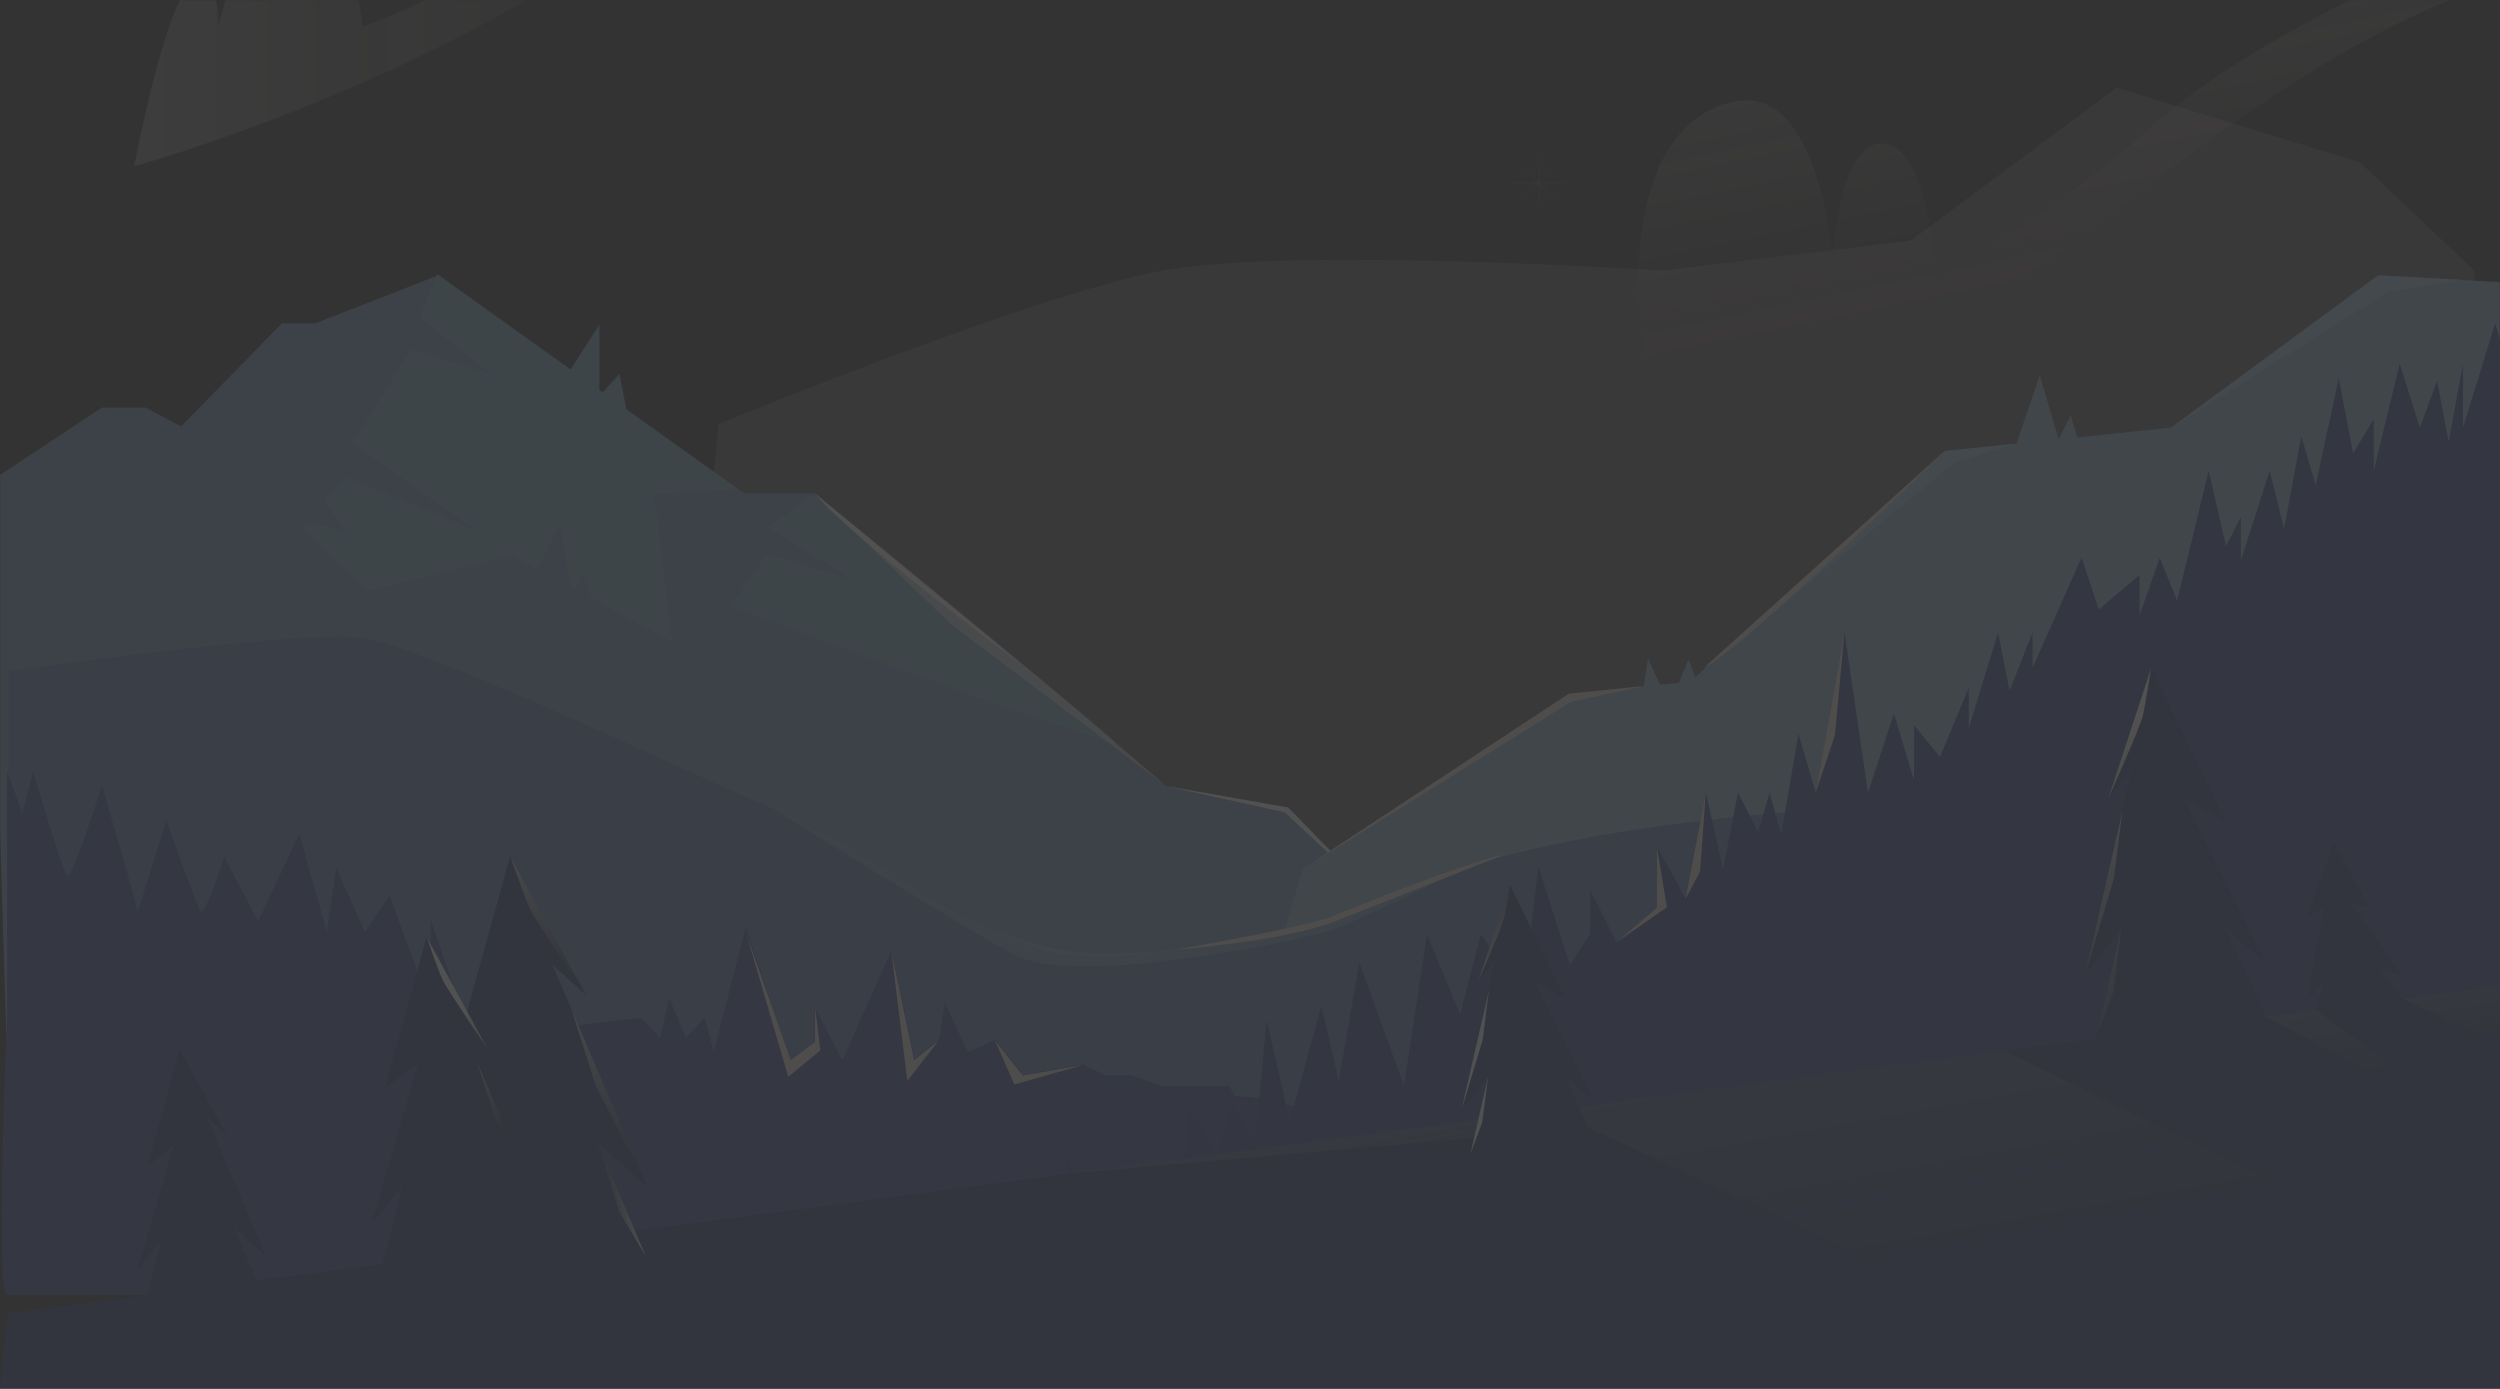 <svg width="1440" height="800" viewBox="0 0 1440 800" fill="none" xmlns="http://www.w3.org/2000/svg">
<rect x="0" y="0" width="1440" height="800" fill="#333333" stroke="none"/>
<mask id="mask0" mask-type="alpha" maskUnits="userSpaceOnUse" x="0" y="0" width="1440" height="800">
<rect opacity="0.15" width="1440" height="800" fill="url(#paint0_linear)"/>
</mask>
<g mask="url(#mask0)">
<path opacity="0.31" d="M413.87 244.346C413.87 244.346 594.637 169.725 669.668 155.863C744.699 142.002 958.248 155.863 958.248 155.863L1100.69 138.536L1219.12 50.515L1359.26 93.486L1425.29 155.863V530.357H386.167L413.87 244.346Z" fill="#CBB3BE"/>
<path d="M-6 277.551L58.804 234.73H83.786L104.315 245.621L162.441 186.217H181.734L251.979 158.742L428.83 284.233H469.394L671.473 452.792L741.966 465.168L816.664 541.156L671.473 624.569L564.126 686.201L4.883 638.183L-6 277.551Z" fill="#709CC0"/>
<path d="M251.979 158L241.59 182.752L281.907 214.681L236.396 201.315L203.252 255.522L274.487 305.768L198.305 274.581L186.928 288.194L198.305 305.768L175.55 300.57V305.768L211.662 340.667L295.264 320.124L387.276 369.627L376.887 284.976L424.624 281.511L251.979 158Z" fill="#7DAEC9"/>
<path d="M468.652 284.976L441.692 303.54L490.171 333.489L441.692 319.133L421.162 349.083C421.162 349.083 604.691 418.883 642.04 428.041C648.718 429.774 468.652 284.976 468.652 284.976Z" fill="#7DAEC9"/>
<path d="M327.666 214.434L345.227 186.959V228.047L356.852 215.424L361.552 239.928L344.732 234.73L327.666 214.434Z" fill="#7DAEC9"/>
<path d="M307.385 331.509L322.472 302.302L329.893 345.123L335.087 330.024L344.733 353.538L327.667 360.469L309.858 346.608L307.385 331.509Z" fill="#709CC0"/>
<path opacity="0.64" d="M469.394 284.234L548.544 360.221L671.721 452.793C609.143 398.834 541.124 342.4 469.394 284.234Z" fill="#F1E5DA"/>
<path d="M469.394 284.234L588.366 382.745C588.366 382.993 489.182 308.985 469.394 284.234Z" fill="white"/>
<path d="M671.473 452.793L741.966 465.169L790.198 514.672L739.987 467.891L671.473 452.793Z" fill="white"/>
<path opacity="0.32" d="M460.966 -132C460.966 -132 305.595 -20.183 208.863 15.395C208.863 15.395 192.933 -109.59 170.308 -88.567C147.914 -67.544 125.521 15.395 125.521 15.395C125.521 15.395 127.829 -13.252 112.131 -10.018C96.663 -6.784 77.27 95.792 77.27 95.792C77.27 95.792 347.612 21.863 460.966 -132Z" fill="url(#paint1_linear)"/>
<path opacity="0.48" d="M950.861 229.329C950.861 229.329 1073.22 232.102 1196.27 137.843C1319.32 43.584 1388.58 -4.007 1500.78 -26.648L1435.91 -36.351C1435.91 -36.351 1308.24 11.703 1240.36 72.001C1181.03 124.675 1114.77 162.563 1114.77 162.563C1114.77 162.563 1112.23 84.707 1084.99 82.628C1057.98 80.549 1055.67 151.705 1055.67 151.705C1055.67 151.705 1049.21 45.895 997.264 58.832C945.782 71.77 934.238 144.774 950.861 229.329Z" fill="url(#paint2_linear)"/>
<path d="M750.5 500.447L903.661 399.816L973.796 392.591L1119.99 259.965L1250.72 246.289L1369.59 158.818L1468.35 163.978L1523.01 689.839C1523.01 689.839 732.708 575.533 731.935 569.34C731.419 562.632 750.5 500.447 750.5 500.447Z" fill="#92B8CE"/>
<path d="M942.854 419.943L949.3 379.432L961.677 406.525L972.506 379.948L978.952 396.204L967.091 423.039L940.018 420.201" fill="#92B8CE"/>
<path d="M1159.96 259.966L1174.92 216.359L1185.75 252.999L1192.71 239.323L1198.9 259.966L1179.56 262.03L1159.96 259.966Z" fill="#92B8CE"/>
<path d="M1250.98 246.032L1375.52 168.107L1417.81 161.141L1369.85 158.56L1250.98 246.032Z" fill="#A1C7DB"/>
<path d="M1120.25 259.707L978.952 387.947L1125.67 266.416L1161.51 255.579L1120.25 259.707Z" fill="#A1C7DB"/>
<path d="M750.5 500.447L903.661 399.558L946.722 395.172L904.95 404.203L750.5 500.447Z" fill="#F1E5DA"/>
<path d="M981.531 384.593L1120.25 259.707C1120.25 259.707 1007.06 371.175 981.531 384.593Z" fill="#F1E5DA"/>
<path d="M5.01 386.658C5.01 386.658 169.385 363.094 207.016 367.252C244.647 371.411 414.563 453.887 444.344 465.207C474.126 476.527 558.622 535.67 602.948 547.684C647.505 559.697 768.247 533.36 805.185 514.878C891.067 472.138 1069.52 465.207 1069.52 465.207L1107.16 732.966L5.01 745.673V386.658Z" fill="#677FBF"/>
<path opacity="0.45" d="M444.344 464.976C443.652 464.514 465.353 473.755 523.069 508.871C546.155 522.964 587.249 549.07 634.345 549.301C689.984 549.763 741.005 535.901 765.707 528.97C809.571 516.726 824.116 504.713 846.279 498.706C846.279 498.706 780.713 531.281 765.707 536.132C750.47 540.984 620.263 569.4 584.017 549.763C547.54 530.126 444.344 464.976 444.344 464.976Z" fill="#A1C7DB"/>
<path d="M677.517 546.991C677.517 546.991 754.856 533.36 767.785 527.815C780.713 522.271 843.97 496.858 866.364 492.237C866.364 492.237 798.721 519.036 769.17 530.588C739.619 542.139 677.517 546.991 677.517 546.991Z" fill="#F1E5DA"/>
<g opacity="0.43">
<g opacity="0.43">
<path opacity="0.43" d="M886.218 122.596C885.987 122.596 885.757 114.972 885.757 105.5C885.757 96.028 885.987 88.404 886.218 88.404C886.449 88.404 886.68 96.028 886.68 105.5C886.68 114.972 886.449 122.596 886.218 122.596Z" fill="white"/>
</g>
<g opacity="0.43">
<path opacity="0.43" d="M903.302 105.5C903.302 105.731 895.684 105.962 886.218 105.962C876.753 105.962 869.134 105.731 869.134 105.5C869.134 105.269 876.753 105.038 886.218 105.038C895.684 105.038 903.302 105.269 903.302 105.5Z" fill="white"/>
</g>
<g opacity="0.43">
<path opacity="0.43" d="M893.606 98.338C893.837 98.569 890.143 102.496 885.526 106.886C880.908 111.506 876.984 114.972 876.984 114.972C876.753 114.741 880.447 110.813 885.064 106.424C889.45 101.803 893.375 98.107 893.606 98.338Z" fill="white"/>
</g>
<g opacity="0.43">
<path opacity="0.43" d="M898.223 117.513C897.992 117.744 893.144 113.123 887.373 107.348C881.601 101.572 876.984 96.721 877.215 96.49C877.445 96.258 882.294 100.879 888.065 106.655C893.837 112.661 898.454 117.513 898.223 117.513Z" fill="white"/>
</g>
</g>
<path d="M874.677 665.045L721.152 632.008L711.456 631.315L707.993 625.539H685.137H668.515L651.893 619.302H636.656L623.727 613.064L589.329 619.302L573.399 598.971L557.469 605.902L544.31 577.717L540.847 598.74L526.764 610.292L513.605 546.99L485.209 610.754L469.279 580.027V600.357L455.197 610.985L429.571 534.284L411.101 605.671L405.792 586.265L395.172 597.816L385.476 574.945L380.166 597.816L369.546 586.265L321.988 591.579L301.21 540.06L269.12 591.579L248.111 529.894V580.027L224.332 515.802L210.25 536.825L193.627 499.861L188.318 536.825L172.388 480.455L148.609 530.588L129.216 493.623C129.216 493.623 117.673 529.663 115.134 524.581C112.594 519.498 95.741 472.6 95.741 472.6C95.741 472.6 79.119 527.122 79.119 524.581C79.119 522.04 58.803 452.501 58.803 452.501C58.803 452.501 41.257 507.947 38.487 504.482C35.947 501.016 19.094 444.646 19.094 444.646L12.861 468.442L4.088 444.415V584.648C4.088 584.648 -2.838 745.904 4.088 745.904C11.014 745.904 1143.17 745.904 1143.17 745.904L874.677 665.045Z" fill="#4457A3"/>
<path d="M429.802 537.519L454.042 620.226L472.511 604.978L469.51 580.027V600.127L455.427 610.754L429.802 537.519Z" fill="#F1E5DA"/>
<path d="M513.374 547.453L522.609 622.536L540.616 599.433L526.533 610.754L513.374 547.453Z" fill="#F1E5DA"/>
<path d="M573.168 599.433L582.634 620.919L584.25 624.615L623.497 613.526L589.098 619.533L573.168 599.433Z" fill="#F1E5DA"/>
<path d="M729.635 587.571L742.903 645.934L761.145 579.273L771.096 622.699L782.981 554.379L808.687 625.465L821.954 538.337L841.026 584.252L852.912 538.337L871.984 564.337L879.447 556.039L886.08 499.336L904.323 556.039L915.932 537.784V512.613L931.134 542.762L954.353 522.847V487.719L970.937 517.592L982.546 456.463L992.496 500.996L1001.07 456.463L1012.67 479.421L1019.31 456.463L1025.94 481.081L1035.89 422.718L1045.84 456.463L1062.43 364.356L1075.97 456.463L1090.9 411.101L1102.51 449.548V417.74L1117.43 435.995L1134.02 396.165V419.399L1150.88 364.356L1157.51 397.824L1170.78 364.356V384.548L1198.97 321.206L1208.92 351.079L1232.42 331.164V354.398L1244.03 321.206L1253.98 346.1L1272.22 271.142L1282.17 314.568L1290.74 297.695V322.866L1307.32 271.142L1315.61 304.61L1325.56 251.227L1333.86 279.44L1347.12 217.758L1355.42 261.184L1367.3 241.269V271.142L1382.23 209.46L1393.84 246.248L1403.79 219.418L1410.42 254.546L1418.71 209.46V246.248L1437.23 186.226L1448.84 224.397L1457.13 194.524L1467.08 224.397L1482.01 179.588V760.999L626.26 770.957L612.992 666.125L651.136 715.913L658.046 666.125L680.159 699.317L684.581 637.636L701.165 666.125L709.734 635.976L723.001 657.551L729.635 587.571Z" fill="#3B4D92"/>
<path d="M931.134 542.762L954.352 522.847V487.719L960.157 522.57L931.134 542.762Z" fill="#F1E5DA"/>
<path d="M970.937 517.592L982.545 456.463L979.229 502.102L970.937 517.592Z" fill="#F1E5DA"/>
<path d="M1045.84 456.463L1062.43 364.356L1056.9 423.548L1045.84 456.463Z" fill="#F1E5DA"/>
<path d="M4.469 756.468L1480.7 562.34V799.87H0L4.469 756.468Z" fill="#2D4177"/>
<path opacity="0.32" d="M615.883 675.975L915.018 649.671L1239.13 799.87H1480.7L1482.01 765.674L1154.48 605.216L615.883 675.975Z" fill="url(#paint3_linear)"/>
<path opacity="0.32" d="M1383.7 575.229L1480.17 619.947L1480.69 562.34L1383.7 575.229Z" fill="url(#paint4_linear)"/>
<path d="M1239.13 384.521L1214.15 460.542L1228.09 442.128L1200.49 562.34L1221.78 534.983L1200.49 628.364L1315.88 608.636L1281.97 534.983L1304.84 553.923L1258.32 460.542L1281.97 473.168L1239.13 384.521Z" fill="#2D4177"/>
<path d="M1239.13 384.521L1214.15 460.542C1214.15 460.542 1232.29 419.77 1234.13 412.93C1235.71 406.091 1239.13 384.521 1239.13 384.521Z" fill="url(#paint5_linear)"/>
<path d="M1222.57 466.855C1222.3 468.17 1200.75 562.34 1200.75 562.34L1217.57 506.312L1222.57 466.855Z" fill="url(#paint6_linear)"/>
<path d="M1221.78 534.983L1217.31 571.284L1207.85 596.273L1221.78 534.983Z" fill="url(#paint7_linear)"/>
<path d="M869.807 509.731L851.67 565.497L861.659 552.081L841.681 639.938L857.19 619.947L841.681 688.339L926.059 673.871L901.35 619.947L918.174 633.888L884.002 565.497L901.35 574.703L869.807 509.731Z" fill="#2D4177"/>
<path d="M869.807 509.731L851.407 565.497C851.407 565.497 864.55 535.51 865.864 530.512C867.441 525.514 869.807 509.731 869.807 509.731Z" fill="url(#paint8_linear)"/>
<path d="M857.715 569.969C857.453 570.758 841.681 639.938 841.681 639.938L854.035 598.903L857.715 569.969Z" fill="url(#paint9_linear)"/>
<path d="M857.19 619.947L853.772 646.515L846.938 664.665L857.19 619.947Z" fill="url(#paint10_linear)"/>
<path d="M293.879 493.159L337.514 573.125L318.062 555.501L373.263 684.13L344.085 657.826L386.932 758.046L253.924 759.624L276.53 670.189L254.975 696.23L288.096 582.069L263.913 601.008L293.879 493.159Z" fill="#2D4177"/>
<path d="M293.879 493.159L337.514 573.125C337.514 573.125 308.862 531.038 305.445 523.936C302.028 516.57 293.879 493.159 293.879 493.159Z" fill="url(#paint11_linear)"/>
<path d="M329.365 581.805C329.891 583.121 373.263 684.393 373.263 684.393L343.034 625.208L329.365 581.805Z" fill="url(#paint12_linear)"/>
<path d="M344.085 657.825L356.439 697.545L371.948 723.587L344.085 657.825Z" fill="url(#paint13_linear)"/>
<path d="M279.684 553.923L314.907 618.632L299.398 604.428L344.085 708.856L320.427 687.55L355.125 768.831L247.352 769.883L265.752 697.545L248.141 718.589L274.952 625.997L255.501 641.517L279.684 553.923Z" fill="#2D4177"/>
<path d="M245.775 539.718L280.998 604.427L265.489 590.223L310.176 694.652L286.518 673.345L321.216 754.626L213.18 755.678L231.843 683.341L214.232 704.385L241.043 611.793L221.592 627.049L245.775 539.718Z" fill="#2D4177"/>
<path d="M245.775 539.718L280.998 604.427C280.998 604.427 257.867 570.495 254.975 564.444C252.084 558.394 245.775 539.718 245.775 539.718Z" fill="url(#paint14_linear)"/>
<path d="M274.689 611.53C275.215 612.582 310.439 694.652 310.439 694.652L285.992 646.778L274.689 611.53Z" fill="url(#paint15_linear)"/>
<path d="M286.519 673.345L296.507 705.437L309.125 726.481L286.519 673.345Z" fill="url(#paint16_linear)"/>
<path d="M103.567 604.427L130.905 654.143L118.813 643.095L153.248 723.587L134.847 707.278L161.659 769.883L78.595 770.672L92.79 714.906L79.384 731.215L99.887 659.93L84.904 671.767L103.567 604.427Z" fill="#2D4177"/>
<path d="M1344.27 485.531L1329.29 527.881L1338.49 522.883L1329.29 575.493L1338.49 565.497L1329.29 601.797L1392.11 586.277L1370.82 558.132L1382.91 561.025L1354.26 520.253L1364.77 522.62L1344.27 485.531Z" fill="#2D4177"/>
<path opacity="0.32" d="M1304.84 585.488L1432.07 653.354L1334.28 581.805L1304.84 585.488Z" fill="url(#paint17_linear)"/>
</g>
<defs>
<linearGradient id="paint0_linear" x1="1363" y1="147.5" x2="-27" y2="868" gradientUnits="userSpaceOnUse">
<stop stop-color="#1182FF"/>
<stop offset="1" stop-color="#0F66C6"/>
</linearGradient>
<linearGradient id="paint1_linear" x1="77.355" y1="-18.168" x2="460.895" y2="-18.168" gradientUnits="userSpaceOnUse">
<stop stop-color="white"/>
<stop offset="1" stop-color="#EFDFCD" stop-opacity="0"/>
</linearGradient>
<linearGradient id="paint2_linear" x1="1182.56" y1="-108.913" x2="1235.38" y2="146.904" gradientUnits="userSpaceOnUse">
<stop stop-color="white"/>
<stop offset="1" stop-color="#EFDFCD" stop-opacity="0"/>
</linearGradient>
<linearGradient id="paint3_linear" x1="1001.32" y1="457.155" x2="1055.08" y2="753.957" gradientUnits="userSpaceOnUse">
<stop stop-color="white"/>
<stop offset="0.997" stop-color="#EFDFCD" stop-opacity="0"/>
</linearGradient>
<linearGradient id="paint4_linear" x1="1425.95" y1="534.486" x2="1437.87" y2="600.268" gradientUnits="userSpaceOnUse">
<stop stop-color="white"/>
<stop offset="0.997" stop-color="#EFDFCD" stop-opacity="0"/>
</linearGradient>
<linearGradient id="paint5_linear" x1="1223.21" y1="417.634" x2="1317" y2="551.851" gradientUnits="userSpaceOnUse">
<stop stop-color="white"/>
<stop offset="0.997" stop-color="#EFDFCD" stop-opacity="0"/>
</linearGradient>
<linearGradient id="paint6_linear" x1="1169.85" y1="454.92" x2="1263.65" y2="589.136" gradientUnits="userSpaceOnUse">
<stop stop-color="white"/>
<stop offset="0.997" stop-color="#EFDFCD" stop-opacity="0"/>
</linearGradient>
<linearGradient id="paint7_linear" x1="1148.21" y1="470.041" x2="1242.01" y2="604.258" gradientUnits="userSpaceOnUse">
<stop stop-color="white"/>
<stop offset="0.997" stop-color="#EFDFCD" stop-opacity="0"/>
</linearGradient>
<linearGradient id="paint8_linear" x1="873.504" y1="585.513" x2="847.851" y2="489.147" gradientUnits="userSpaceOnUse">
<stop stop-color="white"/>
<stop offset="0.997" stop-color="#EFDFCD" stop-opacity="0"/>
</linearGradient>
<linearGradient id="paint9_linear" x1="846.41" y1="592.726" x2="820.757" y2="496.359" gradientUnits="userSpaceOnUse">
<stop stop-color="white"/>
<stop offset="0.997" stop-color="#EFDFCD" stop-opacity="0"/>
</linearGradient>
<linearGradient id="paint10_linear" x1="839.446" y1="594.579" x2="813.794" y2="498.213" gradientUnits="userSpaceOnUse">
<stop stop-color="white"/>
<stop offset="0.997" stop-color="#EFDFCD" stop-opacity="0"/>
</linearGradient>
<linearGradient id="paint11_linear" x1="331.931" y1="487.615" x2="306.699" y2="557.997" gradientUnits="userSpaceOnUse">
<stop stop-color="white"/>
<stop offset="0.997" stop-color="#EFDFCD" stop-opacity="0"/>
</linearGradient>
<linearGradient id="paint12_linear" x1="373.378" y1="571.552" x2="339.314" y2="666.569" gradientUnits="userSpaceOnUse">
<stop stop-color="white"/>
<stop offset="0.997" stop-color="#EFDFCD" stop-opacity="0"/>
</linearGradient>
<linearGradient id="paint13_linear" x1="365.804" y1="689.254" x2="350.248" y2="692.095" gradientUnits="userSpaceOnUse">
<stop stop-color="white"/>
<stop offset="0.997" stop-color="#EFDFCD" stop-opacity="0"/>
</linearGradient>
<linearGradient id="paint14_linear" x1="270.154" y1="578.507" x2="317.419" y2="623.721" gradientUnits="userSpaceOnUse">
<stop stop-color="white"/>
<stop offset="0.997" stop-color="#EFDFCD" stop-opacity="0"/>
</linearGradient>
<linearGradient id="paint15_linear" x1="243.583" y1="606.283" x2="290.848" y2="651.497" gradientUnits="userSpaceOnUse">
<stop stop-color="white"/>
<stop offset="0.997" stop-color="#EFDFCD" stop-opacity="0"/>
</linearGradient>
<linearGradient id="paint16_linear" x1="222.804" y1="628.004" x2="270.07" y2="673.217" gradientUnits="userSpaceOnUse">
<stop stop-color="white"/>
<stop offset="0.997" stop-color="#EFDFCD" stop-opacity="0"/>
</linearGradient>
<linearGradient id="paint17_linear" x1="1352.14" y1="528.681" x2="1369.56" y2="624.844" gradientUnits="userSpaceOnUse">
<stop stop-color="white"/>
<stop offset="0.997" stop-color="#EFDFCD" stop-opacity="0"/>
</linearGradient>
</defs>
</svg>
